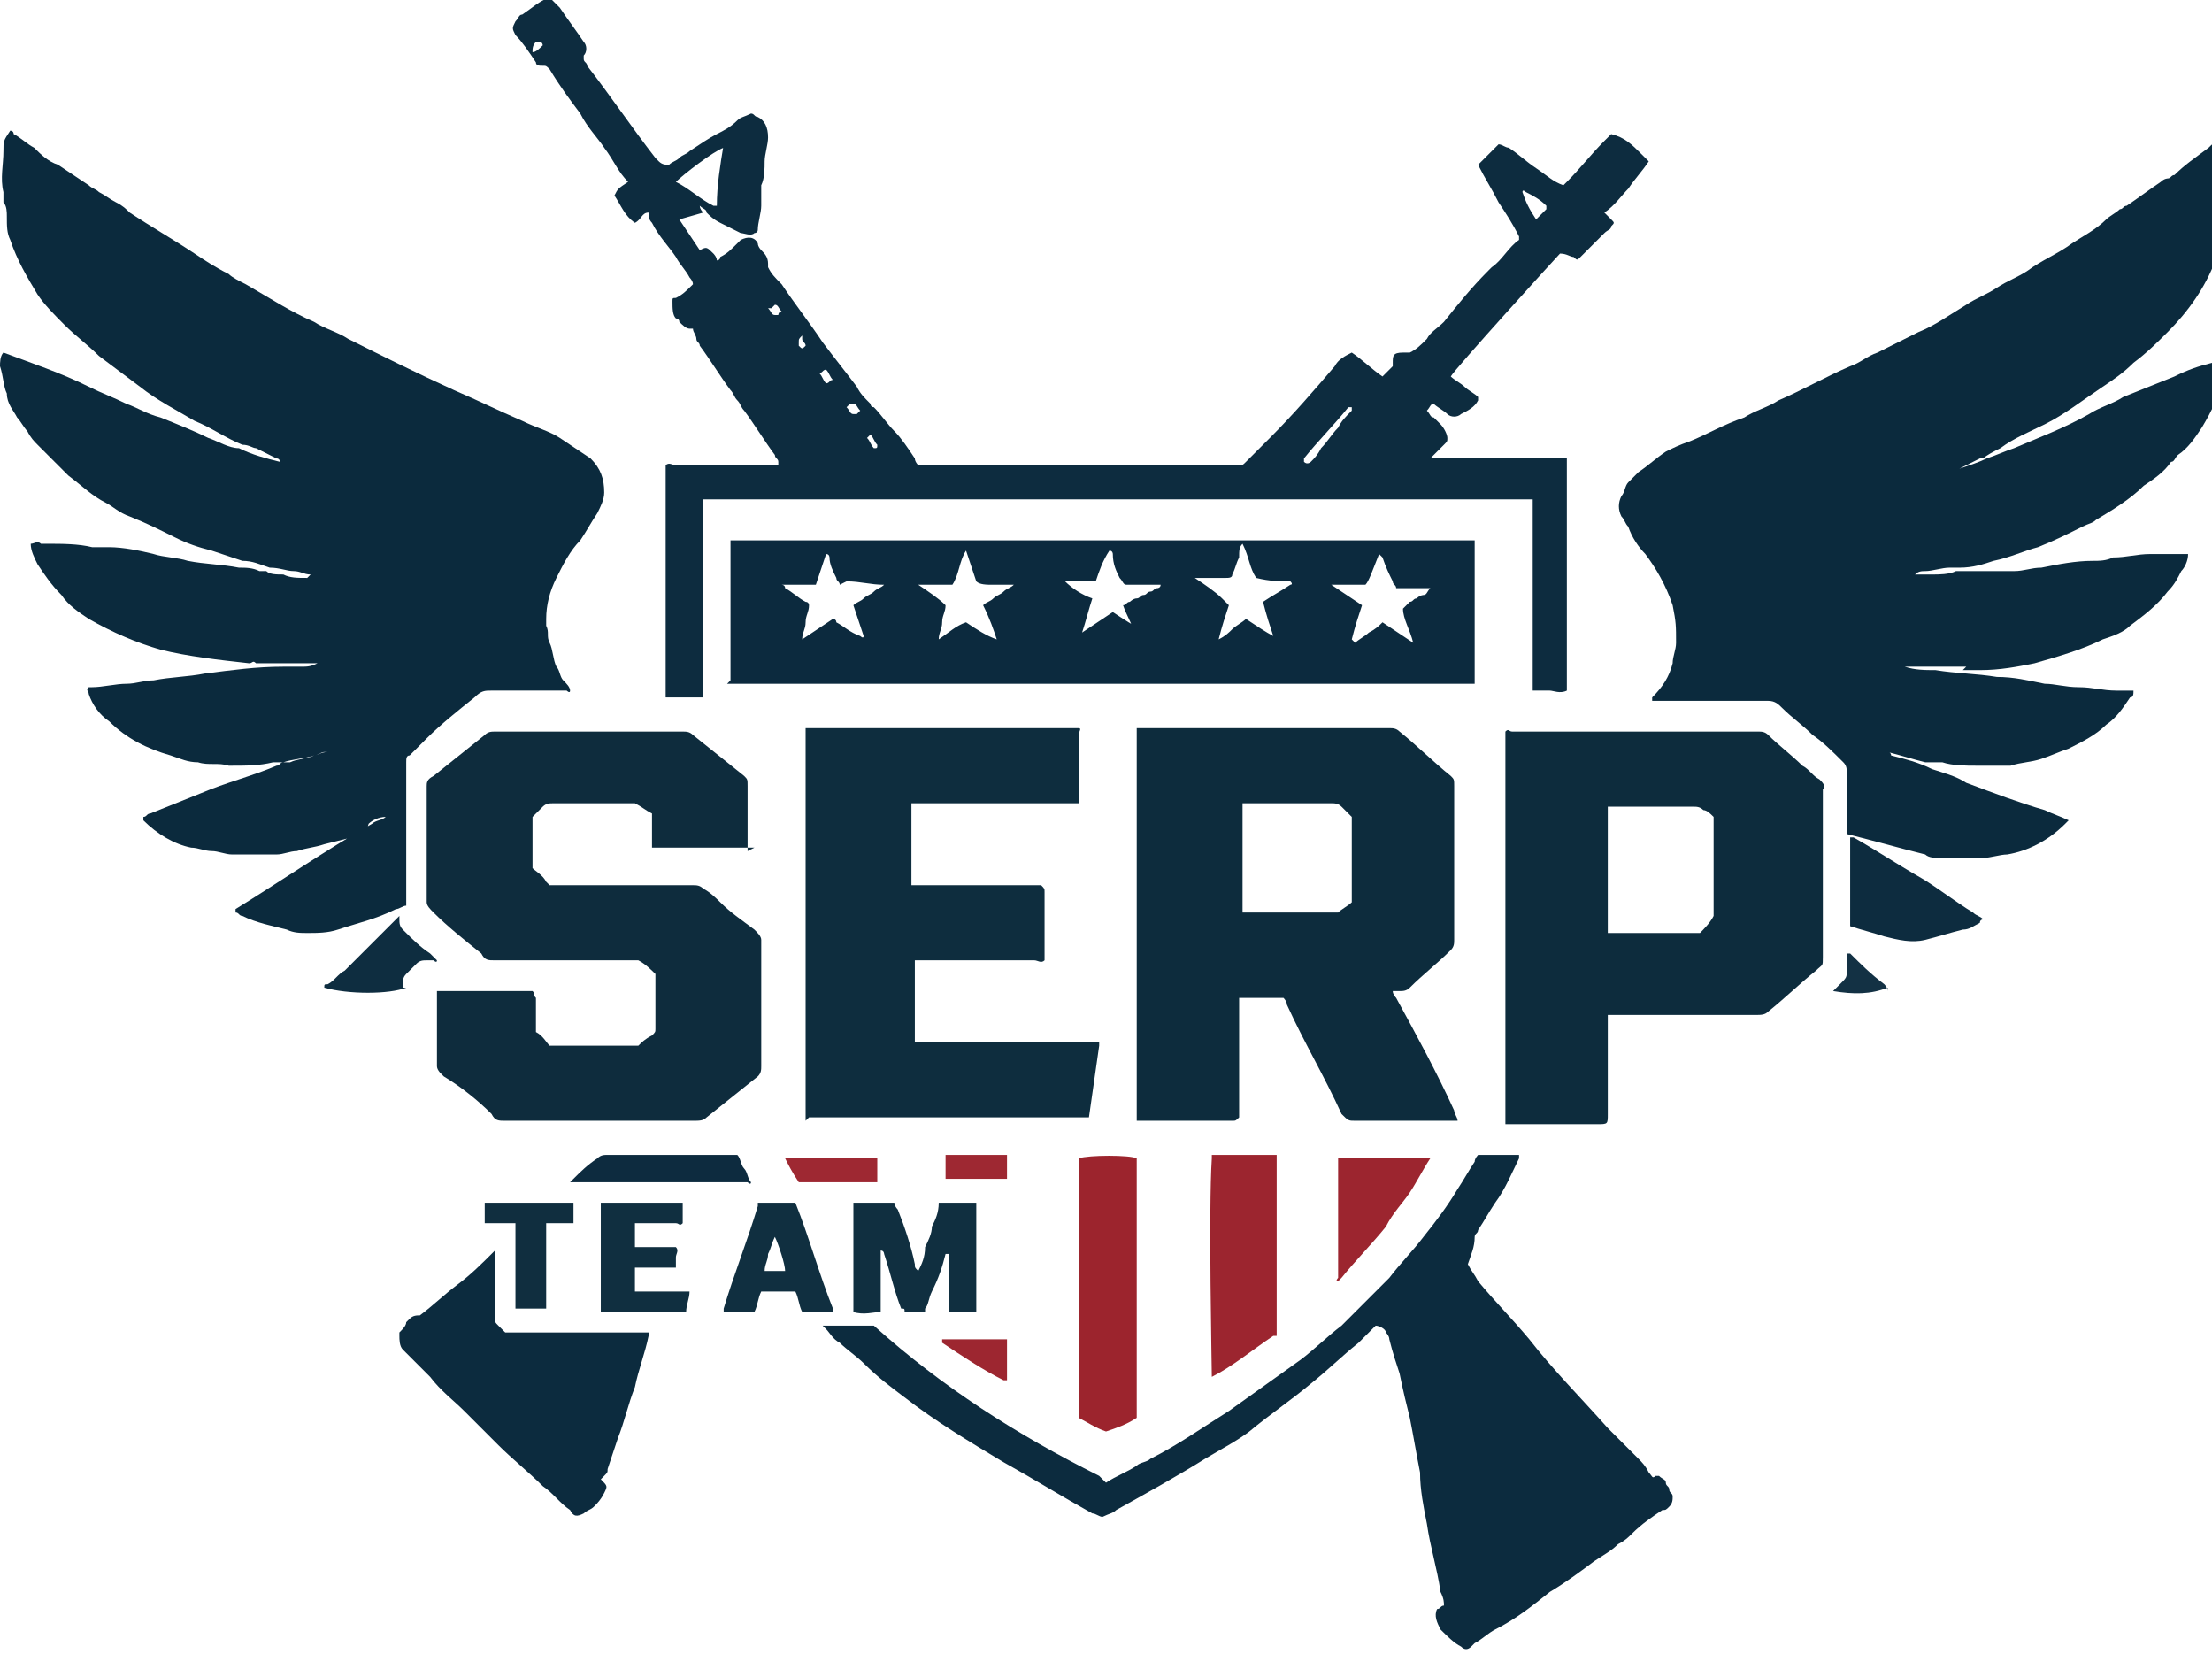 <?xml version="1.0" encoding="UTF-8"?>
<!DOCTYPE svg PUBLIC "-//W3C//DTD SVG 1.1//EN" "http://www.w3.org/Graphics/SVG/1.1/DTD/svg11.dtd">
<!-- Creator: CorelDRAW -->
<svg xmlns="http://www.w3.org/2000/svg" xml:space="preserve" width="0.333in" height="0.249in" version="1.1" style="shape-rendering:geometricPrecision; text-rendering:geometricPrecision; image-rendering:optimizeQuality; fill-rule:evenodd; clip-rule:evenodd"
viewBox="0 0 6.48 4.84"
 xmlns:xlink="http://www.w3.org/1999/xlink"
 xmlns:xodm="http://www.corel.com/coreldraw/odm/2003">
 <defs>
  <style type="text/css">
   <![CDATA[
    .fil0 {fill:#0B2A3D;fill-rule:nonzero}
    .fil4 {fill:#0C2A3E;fill-rule:nonzero}
    .fil5 {fill:#0C2B3E;fill-rule:nonzero}
    .fil11 {fill:#0D2B3F;fill-rule:nonzero}
    .fil2 {fill:#0D2C3D;fill-rule:nonzero}
    .fil1 {fill:#0D2C3F;fill-rule:nonzero}
    .fil3 {fill:#0E2C3D;fill-rule:nonzero}
    .fil6 {fill:#0E2D3E;fill-rule:nonzero}
    .fil12 {fill:#0E2D40;fill-rule:nonzero}
    .fil10 {fill:#102E3F;fill-rule:nonzero}
    .fil9 {fill:#102F40;fill-rule:nonzero}
    .fil15 {fill:#133144;fill-rule:nonzero}
    .fil7 {fill:#9C242D;fill-rule:nonzero}
    .fil8 {fill:#9C252F;fill-rule:nonzero}
    .fil14 {fill:#9D2630;fill-rule:nonzero}
    .fil13 {fill:#9E2832;fill-rule:nonzero}
    .fil17 {fill:#9FB8BE;fill-rule:nonzero}
    .fil16 {fill:#BAC5CA;fill-rule:nonzero}
   ]]>
  </style>
 </defs>
 <g id="Layer_x0020_1">
  <g id="_1834088613856">
   <path class="fil0" d="M1.07 2.44c-0.04,0.01 -0.08,0.02 -0.12,0.03 -0.03,0.01 -0.05,0.01 -0.08,0.02 -0.02,0 -0.04,0.01 -0.06,0.01 -0.01,0 -0.03,0 -0.05,0 -0.03,0 -0.05,0 -0.08,-0 -0.02,-0 -0.04,-0.01 -0.06,-0.01 -0.02,-0 -0.04,-0.01 -0.06,-0.01 -0.05,-0.01 -0.1,-0.04 -0.14,-0.08 -0,-0 -0,-0 -0,-0.01 0.01,-0 0.01,-0.01 0.02,-0.01 0.05,-0.02 0.1,-0.04 0.15,-0.06 0.07,-0.03 0.15,-0.05 0.22,-0.08 0.01,-0 0.01,-0.01 0.02,-0.01 0,-0 0.01,-0 0.01,-0 0,-0 0.01,-0 0.01,-0 0.02,-0.01 0.05,-0.01 0.07,-0.02 0.01,-0 0.02,-0.01 0.04,-0.01 0,-0 0.01,0 0.01,-0 -0,0 -0.01,0 -0.01,0 -0,0 -0,0 -0.01,0 -0.01,0 -0.02,0.01 -0.03,0.01 -0.03,0.01 -0.06,0.01 -0.09,0.02 -0,0 -0.01,0 -0.01,0 -0.01,-0 -0.01,-0 -0.02,0 -0.04,0.01 -0.08,0.01 -0.12,0.01 -0,0 -0.01,0 -0.01,-0 -0.03,-0.01 -0.06,-0 -0.09,-0.01 -0.03,-0 -0.05,-0.01 -0.08,-0.02 -0.07,-0.02 -0.13,-0.05 -0.18,-0.1 -0.03,-0.02 -0.05,-0.05 -0.06,-0.08 -0,-0.01 -0.01,-0.01 -0,-0.02 0,-0 0.01,-0 0.01,-0 0.03,-0 0.07,-0.01 0.1,-0.01 0.03,-0 0.05,-0.01 0.08,-0.01 0.05,-0.01 0.1,-0.01 0.15,-0.02 0.08,-0.01 0.15,-0.02 0.23,-0.02 0.02,-0 0.03,0 0.05,-0 0.02,-0 0.03,-0 0.05,-0.01 -0,-0 -0.01,-0 -0.01,-0 -0.05,0 -0.09,0 -0.14,0 -0,0 -0,0 -0.01,0 -0.01,0 -0.01,0 -0.02,0 -0.01,-0.01 -0.01,-0 -0.02,-0 -0.09,-0.01 -0.18,-0.02 -0.26,-0.04 -0.07,-0.02 -0.14,-0.05 -0.21,-0.09 -0.03,-0.02 -0.06,-0.04 -0.08,-0.07 -0.03,-0.03 -0.05,-0.06 -0.07,-0.09 -0.01,-0.02 -0.02,-0.04 -0.02,-0.06 0.01,-0 0.02,-0.01 0.03,-0 0.01,0 0.02,0 0.02,0 0.04,-0 0.09,0 0.13,0.01 0.02,0 0.03,0 0.05,0 0.04,0 0.09,0.01 0.13,0.02 0.03,0.01 0.07,0.01 0.1,0.02 0.05,0.01 0.1,0.01 0.15,0.02 0.02,0 0.04,0 0.06,0.01 0,0 0.01,0 0.01,0 0,0 0.01,0 0.01,0 0.01,0.01 0.03,0.01 0.05,0.01 0.02,0.01 0.04,0.01 0.07,0.01 0,-0 0,-0 0.01,-0.01 -0.02,-0 -0.03,-0.01 -0.05,-0.01 -0.02,-0 -0.04,-0.01 -0.07,-0.01 -0.03,-0.01 -0.05,-0.02 -0.08,-0.02 -0.03,-0.01 -0.06,-0.02 -0.09,-0.03 -0.04,-0.01 -0.07,-0.02 -0.11,-0.04 -0.04,-0.02 -0.08,-0.04 -0.13,-0.06 -0.03,-0.01 -0.05,-0.03 -0.07,-0.04 -0.04,-0.02 -0.07,-0.05 -0.11,-0.08 -0.02,-0.02 -0.04,-0.04 -0.06,-0.06 -0.01,-0.01 -0.02,-0.02 -0.03,-0.03 -0.01,-0.01 -0.02,-0.02 -0.03,-0.04 -0.01,-0.01 -0.02,-0.03 -0.03,-0.04 -0.01,-0.02 -0.03,-0.04 -0.03,-0.07 -0.01,-0.02 -0.01,-0.05 -0.02,-0.08 -0,-0.01 0,-0.03 0.01,-0.04 0.08,0.03 0.17,0.06 0.25,0.1 0.04,0.02 0.07,0.03 0.11,0.05 0.03,0.01 0.06,0.03 0.1,0.04 0.05,0.02 0.1,0.04 0.14,0.06 0.03,0.01 0.06,0.03 0.09,0.03 0.04,0.02 0.08,0.03 0.12,0.04 -0,-0 -0,-0.01 -0.01,-0.01 -0.02,-0.01 -0.04,-0.02 -0.06,-0.03 -0.01,-0 -0.02,-0.01 -0.04,-0.01 -0.05,-0.02 -0.09,-0.05 -0.14,-0.07 -0.05,-0.03 -0.11,-0.06 -0.16,-0.1 -0.04,-0.03 -0.08,-0.06 -0.12,-0.09 -0.03,-0.03 -0.07,-0.06 -0.1,-0.09 -0.03,-0.03 -0.06,-0.06 -0.08,-0.09 -0.03,-0.05 -0.06,-0.1 -0.08,-0.16 -0.01,-0.02 -0.01,-0.04 -0.01,-0.07 -0,-0.01 -0,-0.03 -0.01,-0.04 -0,-0.01 -0,-0.02 -0,-0.03 -0.01,-0.04 -0,-0.08 -0,-0.12 0,-0.03 0,-0.03 0.02,-0.06 0,0 0.01,0 0.01,0.01 0.02,0.01 0.04,0.03 0.06,0.04 0.02,0.02 0.04,0.04 0.07,0.05 0.03,0.02 0.06,0.04 0.09,0.06 0.01,0.01 0.02,0.01 0.03,0.02 0.02,0.01 0.03,0.02 0.05,0.03 0.02,0.01 0.03,0.02 0.04,0.03 0.06,0.04 0.13,0.08 0.19,0.12 0.03,0.02 0.06,0.04 0.1,0.06 0.01,0.01 0.03,0.02 0.05,0.03 0.07,0.04 0.13,0.08 0.2,0.11 0.03,0.02 0.07,0.03 0.1,0.05 0.1,0.05 0.2,0.1 0.31,0.15 0.07,0.03 0.13,0.06 0.2,0.09 0.04,0.02 0.08,0.03 0.11,0.05 0.03,0.02 0.06,0.04 0.09,0.06 0.03,0.03 0.04,0.06 0.04,0.1 0,0.02 -0.01,0.04 -0.02,0.06 -0.02,0.03 -0.03,0.05 -0.05,0.08 -0.03,0.03 -0.05,0.07 -0.07,0.11 -0.02,0.04 -0.03,0.08 -0.03,0.12 -0,0.01 -0,0.01 -0,0.02 0.01,0.02 0,0.03 0.01,0.05 0.01,0.02 0.01,0.05 0.02,0.07 0.01,0.01 0.01,0.03 0.02,0.04 0.01,0.01 0.02,0.02 0.02,0.03 -0,0.01 -0.01,0 -0.01,0 -0.07,0 -0.15,0 -0.22,-0 -0.02,-0 -0.03,0 -0.05,0.02 -0.05,0.04 -0.1,0.08 -0.14,0.12 -0.02,0.02 -0.03,0.03 -0.05,0.05 -0.01,0 -0.01,0.01 -0.01,0.02 0,0.01 0,0.01 0,0.02 0,0.12 0,0.25 0,0.37l0 0.03c-0.01,0 -0.02,0.01 -0.03,0.01 -0.06,0.03 -0.11,0.04 -0.17,0.06 -0.03,0.01 -0.06,0.01 -0.09,0.01 -0.02,-0 -0.04,-0 -0.06,-0.01 -0.04,-0.01 -0.09,-0.02 -0.13,-0.04 -0.01,-0 -0.01,-0.01 -0.02,-0.01 0,-0 0,-0.01 0,-0.01 0.13,-0.08 0.26,-0.17 0.4,-0.25 0.01,-0.01 0.03,-0.01 0.04,-0.02 -0.02,0 -0.04,0.01 -0.05,0.02z"/>
   <path class="fil0" d="M5.76 1.95c-0,0 -0.01,0 -0.01,0 -0,0 -0,0 -0.01,0 -0,0 -0.01,0 -0.01,0 -0,-0 -0.01,-0 -0.01,-0 -0.04,-0 -0.08,-0 -0.11,-0 -0.01,-0 -0.02,-0 -0.03,0 0.03,0.01 0.06,0.01 0.09,0.01 0.06,0.01 0.12,0.01 0.18,0.02 0.05,0 0.09,0.01 0.14,0.02 0.03,0 0.06,0.01 0.1,0.01 0.04,0 0.07,0.01 0.11,0.01 0.01,0 0.02,0 0.03,0 0.01,0 0.01,0 0.02,0 0,0.01 -0,0.02 -0.01,0.02 -0.02,0.03 -0.04,0.06 -0.07,0.08 -0.03,0.03 -0.07,0.05 -0.11,0.07 -0.03,0.01 -0.05,0.02 -0.08,0.03 -0.03,0.01 -0.06,0.01 -0.09,0.02 -0.01,0 -0.03,0 -0.04,0 -0.01,0 -0.02,0 -0.03,0 -0.01,0 -0.02,0 -0.03,0 -0.03,-0 -0.07,-0 -0.1,-0.01 -0.01,-0 -0.01,-0 -0.02,-0 -0,-0 -0.01,-0 -0.01,-0 -0,-0 -0.01,-0 -0.01,-0 -0,-0 -0,-0 -0,-0 -0,-0 -0.01,-0 -0.01,-0 -0.04,-0.01 -0.07,-0.02 -0.11,-0.03 0,0 0.01,0 0.01,0.01 0.04,0.01 0.08,0.02 0.12,0.04 0.03,0.01 0.07,0.02 0.1,0.04 0.08,0.03 0.16,0.06 0.23,0.08 0.02,0.01 0.05,0.02 0.07,0.03 -0,0 -0.01,0.01 -0.01,0.01 -0.05,0.05 -0.11,0.08 -0.17,0.09 -0.02,0 -0.05,0.01 -0.07,0.01 -0.01,0 -0.01,0 -0.02,0 -0.04,0 -0.07,0 -0.11,-0 -0.01,-0 -0.03,-0 -0.04,-0.01 -0.08,-0.02 -0.15,-0.04 -0.23,-0.06 -0,-0.01 -0,-0.01 -0,-0.02 -0,-0.05 -0,-0.11 0,-0.16 0,-0.01 -0,-0.02 -0.01,-0.03 -0.03,-0.03 -0.06,-0.06 -0.09,-0.08 -0.03,-0.03 -0.06,-0.05 -0.09,-0.08 -0.01,-0.01 -0.02,-0.02 -0.04,-0.02 -0.11,0 -0.22,0 -0.32,0 -0.01,0 -0.01,-0 -0.02,-0 -0,-0.01 0,-0.01 0,-0.01 0.03,-0.03 0.05,-0.06 0.06,-0.1 0,-0.02 0.01,-0.04 0.01,-0.06 0,-0.05 -0,-0.06 -0.01,-0.11 -0.02,-0.06 -0.05,-0.11 -0.08,-0.15 -0.02,-0.02 -0.04,-0.05 -0.05,-0.08 -0.01,-0.01 -0.01,-0.02 -0.02,-0.03 -0.01,-0.02 -0.01,-0.04 0,-0.06 0.01,-0.01 0.01,-0.03 0.02,-0.04 0.01,-0.01 0.02,-0.02 0.03,-0.03 0.03,-0.02 0.05,-0.04 0.08,-0.06 0.02,-0.01 0.04,-0.02 0.07,-0.03 0.05,-0.02 0.1,-0.05 0.16,-0.07 0.03,-0.02 0.07,-0.03 0.1,-0.05 0.07,-0.03 0.14,-0.07 0.21,-0.1 0.03,-0.01 0.05,-0.03 0.08,-0.04 0.04,-0.02 0.08,-0.04 0.12,-0.06 0.05,-0.02 0.09,-0.05 0.14,-0.08 0.03,-0.02 0.06,-0.03 0.09,-0.05 0.03,-0.02 0.06,-0.03 0.09,-0.05 0.04,-0.03 0.09,-0.05 0.13,-0.08 0.03,-0.02 0.07,-0.04 0.1,-0.07 0.01,-0.01 0.03,-0.02 0.04,-0.03 0.01,-0 0.01,-0.01 0.02,-0.01 0.03,-0.02 0.07,-0.05 0.1,-0.07 0.01,-0.01 0.02,-0.01 0.02,-0.01 0.01,-0 0.01,-0.01 0.02,-0.01 0.03,-0.03 0.06,-0.05 0.1,-0.08 0.01,-0.01 0.02,-0.02 0.03,-0.02 0.01,0.01 0.01,0.03 0.02,0.04 0,0 0,0.01 0,0.01 0,0.04 0,0.07 0,0.11 -0,0.01 -0,0.03 -0,0.04 -0,0.02 -0.01,0.05 -0.01,0.07 -0,0.03 -0.01,0.06 -0.02,0.08 -0.03,0.08 -0.08,0.15 -0.14,0.21 -0.03,0.03 -0.06,0.06 -0.1,0.09 -0.03,0.03 -0.06,0.05 -0.09,0.07 -0.06,0.04 -0.11,0.08 -0.17,0.11 -0.04,0.02 -0.09,0.04 -0.13,0.07 -0.02,0.01 -0.04,0.02 -0.05,0.03 -0,0 -0.01,0 -0.01,0 -0.02,0.01 -0.04,0.02 -0.06,0.03 -0.01,0 -0.02,0.01 -0.03,0.01 0,0 0,0 0,0 0.01,-0 0.02,-0.01 0.03,-0.01 0.03,-0.01 0.06,-0.02 0.08,-0.03 0.03,-0.01 0.05,-0.02 0.08,-0.03 0.07,-0.03 0.15,-0.06 0.22,-0.1 0.03,-0.02 0.07,-0.03 0.1,-0.05 0.05,-0.02 0.1,-0.04 0.15,-0.06 0.04,-0.02 0.07,-0.03 0.11,-0.04 0.01,-0 0.01,-0.01 0.02,-0.01 0.01,0.02 0.01,0.03 0.01,0.05 -0.01,0.06 -0.03,0.1 -0.06,0.15 -0.02,0.03 -0.04,0.06 -0.07,0.08 -0.01,0.01 -0.01,0.02 -0.02,0.02 -0.02,0.03 -0.05,0.05 -0.08,0.07 -0.04,0.04 -0.09,0.07 -0.14,0.1 -0.01,0.01 -0.02,0.01 -0.04,0.02 -0.04,0.02 -0.08,0.04 -0.13,0.06 -0.04,0.01 -0.08,0.03 -0.13,0.04 -0.03,0.01 -0.06,0.02 -0.1,0.02 -0,0 -0.01,0 -0.01,0 -0.01,0 -0.01,-0 -0.02,0 -0.02,0 -0.05,0.01 -0.07,0.01 -0.01,0 -0.02,0 -0.03,0.01 0,0 0.01,0 0.01,0 0.01,0 0.03,0 0.04,-0 0.02,-0 0.05,-0 0.07,-0.01 0,-0 0.01,-0 0.01,-0 0.01,-0 0.01,-0 0.02,-0 0,0 0,0 0,0 0,-0 0,-0 0,-0 0,-0 0.01,-0 0.01,-0 0.01,0 0.02,-0 0.02,-0 0,0 0,-0 0,-0 0,-0 0,-0 0,-0 0,-0 0.01,-0 0.01,-0 0,-0 0.01,-0 0.01,-0 0,0 0,0 0,0 0,-0 0,-0 0,-0 0,-0 0.01,-0 0.01,-0 0.01,0 0.01,-0 0.02,-0 0,0 0,0 0,-0 0.01,0 0.02,0 0.03,-0 0,-0 0.01,-0 0.01,-0 0.01,-0 0.01,-0 0.02,-0 0.03,-0 0.05,-0.01 0.08,-0.01 0.05,-0.01 0.1,-0.02 0.15,-0.02 0.02,-0 0.04,-0 0.06,-0.01 0.04,-0 0.07,-0.01 0.11,-0.01 0.01,-0 0.02,0 0.03,0 0.02,-0 0.04,-0 0.07,-0 0,0 0.01,0 0.01,0 -0,0.02 -0.01,0.04 -0.02,0.05 -0.01,0.02 -0.02,0.04 -0.04,0.06 -0.03,0.04 -0.07,0.07 -0.11,0.1 -0.02,0.02 -0.05,0.03 -0.08,0.04 -0.06,0.03 -0.13,0.05 -0.2,0.07 -0.05,0.01 -0.1,0.02 -0.16,0.02 -0.01,0 -0.03,0 -0.04,0 -0,0 -0,0 -0.01,0z"/>
   <path class="fil1" d="M2.16 0.83c0.01,-0.01 0.01,-0.01 0.02,-0.01 -0.01,0 -0.01,0 -0.01,0.01 -0,0 -0,0 -0.01,0.01zm0.19 0.15c-0.01,0.01 -0.01,0.01 -0.01,0.02 0,0 0,0 0,0.01 0.01,0.01 0.01,0.01 0.02,-0 -0,-0.01 -0.01,-0.01 -0.01,-0.02zm-0.79 -0.83c0.01,-0 0.02,-0.01 0.03,-0.02 0,-0 -0,-0.01 -0.01,-0.01 -0,0 -0.01,0 -0.01,0 -0.01,0.01 -0.01,0.02 -0.01,0.03zm0.69 0.75c0.01,0.01 0.01,0.02 0.02,0.02 0,0 0,0 0.01,0 0,-0 0,-0.01 0.01,-0.01 -0.01,-0.01 -0.01,-0.02 -0.02,-0.02 -0,0 -0.01,0.01 -0.01,0.01zm0.23 0.29c0.01,0.01 0.01,0.02 0.02,0.02 0,0 0.01,0 0.01,-0 0,-0 0,-0 0.01,-0.01 -0.01,-0.01 -0.01,-0.02 -0.02,-0.02 -0,-0 -0,-0 -0.01,-0 -0,0 -0.01,0.01 -0.01,0.01zm-0.06 -0.11c-0.01,0 -0.01,0.01 -0.02,0.01 0.01,0.01 0.01,0.02 0.02,0.03 0.01,-0 0.01,-0.01 0.02,-0.01 -0.01,-0.01 -0.01,-0.02 -0.02,-0.03zm0.14 0.19c-0,0 -0.01,0 -0.01,0 -0,0 -0,0 -0.01,0.01 0.01,0.01 0.01,0.02 0.02,0.03 0,0 0,0 0,0 0.01,-0 0.01,-0 0.01,-0.01 -0.01,-0.01 -0.01,-0.02 -0.02,-0.03zm1.97 -0.67c-0.02,-0.02 -0.04,-0.03 -0.06,-0.04 -0,-0 -0.01,-0.01 -0.01,-0 0.01,0.03 0.02,0.05 0.04,0.08 0.01,-0.01 0.02,-0.02 0.03,-0.03zm-0.71 0.75c0.01,0.01 0.02,0 0.02,-0 0.01,-0.01 0.02,-0.02 0.03,-0.04 0.02,-0.02 0.03,-0.04 0.05,-0.06 0.01,-0.02 0.02,-0.03 0.04,-0.05 0,-0 0,-0.01 -0,-0.01 -0,0 -0.01,0 -0.01,0 -0.04,0.05 -0.09,0.1 -0.13,0.15zm-1.7 -0.92c-0.03,0.01 -0.12,0.08 -0.14,0.1 0,0 0,0 0,0 0.04,0.02 0.07,0.05 0.11,0.07 0,0 0.01,0 0.01,0 0,-0.06 0.01,-0.12 0.02,-0.18zm-0.13 0.21c0.02,0.03 0.04,0.06 0.06,0.09 0,0 0,0 0,0 0.02,-0.01 0.02,-0.01 0.04,0.01 0,0 0.01,0.01 0.01,0.02 0,-0 0.01,-0 0.01,-0.01 0.02,-0.01 0.03,-0.02 0.05,-0.04 0,-0 0.01,-0.01 0.01,-0.01 0.02,-0.01 0.04,-0.01 0.05,0.01 0,0.01 0.01,0.02 0.01,0.02 0.01,0.01 0.02,0.02 0.02,0.04 0,0 0,0.01 0,0.01 0.01,0.02 0.02,0.03 0.04,0.05 0.04,0.06 0.08,0.11 0.12,0.17 0.03,0.04 0.07,0.09 0.1,0.13 0.01,0.02 0.02,0.03 0.04,0.05 0,0 0,0.01 0.01,0.01 0.02,0.02 0.04,0.05 0.06,0.07 0.02,0.02 0.04,0.05 0.06,0.08 0,0.01 0.01,0.02 0.01,0.02 0.01,0 0.02,0 0.03,0 0.29,0 0.59,0 0.88,0 0.01,0 0.02,-0 0.03,0 0.01,0 0.01,-0 0.02,-0.01 0.02,-0.02 0.05,-0.05 0.07,-0.07 0.07,-0.07 0.13,-0.14 0.19,-0.21 0.01,-0.02 0.03,-0.03 0.05,-0.04 0.03,0.02 0.06,0.05 0.09,0.07 0.01,-0.01 0.02,-0.02 0.03,-0.03 0,-0 0,-0 0,-0.01 -0,-0.02 0,-0.03 0.03,-0.03 0.01,-0 0.02,0 0.02,0 0.02,-0.01 0.03,-0.02 0.05,-0.04 0.01,-0.02 0.03,-0.03 0.05,-0.05 0.04,-0.05 0.08,-0.1 0.13,-0.15 0,-0 0.01,-0.01 0.01,-0.01 0.03,-0.02 0.05,-0.06 0.08,-0.08 0,-0 0,-0 0,-0.01 -0.02,-0.04 -0.04,-0.07 -0.06,-0.1 -0.02,-0.04 -0.04,-0.07 -0.06,-0.11 0.01,-0.01 0.02,-0.02 0.03,-0.03 0.01,-0.01 0.02,-0.02 0.03,-0.03 0.01,0 0.02,0.01 0.03,0.01 0.03,0.02 0.05,0.04 0.08,0.06 0.03,0.02 0.05,0.04 0.08,0.05 0,-0 0.01,-0.01 0.01,-0.01 0.04,-0.04 0.07,-0.08 0.11,-0.12 0.01,-0.01 0.01,-0.01 0.02,-0.02 0.04,0.01 0.06,0.03 0.09,0.06 0.01,0.01 0.01,0.01 0.02,0.02 -0.02,0.03 -0.04,0.05 -0.06,0.08 -0.02,0.02 -0.04,0.05 -0.07,0.07 0,0 0.01,0.01 0.01,0.01 0,0 0.01,0.01 0.01,0.01 0.01,0.01 0.01,0.01 0,0.02 -0,0.01 -0.01,0.01 -0.02,0.02 -0.02,0.02 -0.04,0.04 -0.06,0.06 -0,0 -0,0 -0.01,0.01 -0.01,0.01 -0.01,0.01 -0.02,0 -0.01,-0 -0.02,-0.01 -0.04,-0.01 -0.01,0.01 -0.31,0.34 -0.32,0.36 0.01,0.01 0.03,0.02 0.04,0.03 0.01,0.01 0.03,0.02 0.04,0.03 -0,0 -0,0 -0,0.01 -0.01,0.02 -0.03,0.03 -0.05,0.04 -0.01,0.01 -0.03,0.01 -0.04,-0 -0.01,-0.01 -0.03,-0.02 -0.04,-0.03 -0.01,0 -0.01,0.01 -0.02,0.02 0.01,0.01 0.01,0.02 0.02,0.02 0.01,0.01 0.01,0.01 0.02,0.02 0.01,0.01 0.02,0.03 0.02,0.04 -0,0.01 -0,0.01 -0.01,0.02 -0.01,0.01 -0.02,0.02 -0.03,0.03 -0,0 -0.01,0.01 -0.01,0.01 0.01,0 0.02,0 0.04,0 0.01,0 0.03,0 0.04,0 0.01,0 0.02,0 0.04,0 0.01,0 0.02,0 0.04,0 0.01,0 0.03,0 0.04,0 0.01,0 0.02,0 0.04,0 0.01,0 0.02,0 0.04,0 0.01,0 0.02,0 0.04,0 0.01,0 0.03,-0 0.04,0 0.01,0 0.02,-0 0.04,0 0,0 0,0 0,0.01 0,0.22 0,0.45 0,0.67 -0.02,0.01 -0.04,0 -0.05,0 -0.02,0 -0.03,0 -0.05,-0 -0,-0.02 -0,-0.05 -0,-0.07 -0,-0.02 0,-0.05 0,-0.07 0,-0.02 -0,-0.05 -0,-0.07 0,-0.02 0,-0.05 0,-0.07 0,-0.02 0,-0.05 0,-0.07 0,-0.02 0,-0.05 0,-0.07 0,-0.02 0,-0.05 0,-0.07 -0,-0.02 0,-0.05 0,-0.07 -0.01,-0 -0.01,-0 -0.01,-0 -0.01,-0 -0.01,-0 -0.02,-0 -0.79,0 -1.58,0 -2.37,0 -0.01,0 -0.02,0 -0.03,0 -0,0.01 -0,0.02 -0,0.03 -0,0.13 -0,0.26 -0,0.38 0,0.02 -0,0.04 0,0.06 0,0.03 0,0.06 0,0.09 0,0.01 -0,0.01 -0,0.02 -0.02,0 -0.09,0 -0.11,0 -0,-0 -0,-0 -0,-0.01 -0,-0.22 -0,-0.45 -0,-0.67 0.01,-0.01 0.02,-0 0.03,-0 0.09,-0 0.18,-0 0.28,-0 0.01,0 0.02,0 0.02,-0 -0,-0 -0,-0 -0,-0.01 -0,-0.01 -0.01,-0.01 -0.01,-0.02 -0.03,-0.04 -0.06,-0.09 -0.09,-0.13 -0.01,-0.01 -0.01,-0.02 -0.02,-0.03 -0.01,-0.01 -0.01,-0.02 -0.02,-0.03 -0.03,-0.04 -0.06,-0.09 -0.09,-0.13 -0,-0.01 -0.01,-0.01 -0.01,-0.02 -0,-0.01 -0.01,-0.02 -0.01,-0.03 -0,-0 -0.01,-0 -0.01,-0 -0.01,-0 -0.02,-0.01 -0.03,-0.02 -0,-0.01 -0.01,-0.01 -0.01,-0.01 -0.01,-0.01 -0.01,-0.03 -0.01,-0.05 0,-0.01 0,-0.01 0.01,-0.01 0.02,-0.01 0.03,-0.02 0.05,-0.04 0,-0 0,-0 0,-0 -0,-0.01 -0.01,-0.02 -0.01,-0.02 -0.01,-0.02 -0.03,-0.04 -0.04,-0.06 -0.02,-0.03 -0.05,-0.06 -0.07,-0.1 -0.01,-0.01 -0.01,-0.02 -0.01,-0.03 -0.02,0 -0.02,0.02 -0.04,0.03 -0.03,-0.02 -0.04,-0.05 -0.06,-0.08 0.01,-0.02 0.01,-0.02 0.04,-0.04 -0.03,-0.03 -0.04,-0.06 -0.07,-0.1 -0.02,-0.03 -0.05,-0.06 -0.07,-0.1 -0.03,-0.04 -0.06,-0.08 -0.09,-0.13 -0.01,-0.01 -0.01,-0.01 -0.02,-0.01 -0.01,0 -0.02,-0 -0.02,-0.01 -0.02,-0.03 -0.04,-0.06 -0.06,-0.08 -0.01,-0.02 -0.01,-0.02 0,-0.04 0.01,-0.01 0.01,-0.02 0.02,-0.02 0.03,-0.02 0.05,-0.04 0.08,-0.05 0.01,0.01 0.02,0.02 0.03,0.03 0.02,0.03 0.05,0.07 0.07,0.1 0.01,0.01 0.01,0.03 0,0.04 -0,0 -0,0 -0,0.01 0,0.01 0.01,0.01 0.01,0.02 0.07,0.09 0.13,0.18 0.2,0.27 0,0 0.01,0.01 0.01,0.01 0.01,0.01 0.02,0.01 0.03,0.01 0.01,-0.01 0.02,-0.01 0.03,-0.02 0.01,-0.01 0.02,-0.01 0.03,-0.02 0.03,-0.02 0.06,-0.04 0.08,-0.05 0.02,-0.01 0.04,-0.02 0.06,-0.04 0.01,-0.01 0.02,-0.01 0.04,-0.02 0.01,0 0.01,0.01 0.02,0.01 0.02,0.01 0.03,0.03 0.03,0.06 -0,0.02 -0.01,0.05 -0.01,0.07 -0,0.02 -0,0.05 -0.01,0.07 -0,0.01 -0,0.02 -0,0.03 -0,0.01 -0,0.02 -0,0.03 -0,0.02 -0.01,0.05 -0.01,0.07 -0,0.01 -0.01,0.01 -0.01,0.01 -0.01,0.01 -0.03,0 -0.04,-0 -0.02,-0.01 -0.04,-0.02 -0.06,-0.03 -0.02,-0.01 -0.03,-0.02 -0.04,-0.03 -0,-0.01 -0.01,-0.01 -0.02,-0.02 0,0.01 0.01,0.02 0.01,0.02z"/>
   <path class="fil2" d="M3.96 2.39c-0.01,-0.01 -0.02,-0.02 -0.03,-0.03 -0.01,-0.01 -0.02,-0.01 -0.03,-0.01 -0.08,0 -0.16,0 -0.24,0 -0.01,0 -0.01,0 -0.02,0 -0,0.03 -0,0.06 -0,0.08 -0,0.03 -0,0.06 -0,0.08 0,0.03 -0,0.05 0,0.08 0,0.03 -0,0.06 0,0.08l0.02 0c0.08,0 0.16,0 0.24,0 0,0 0.01,0 0.01,-0 0,-0 0.01,-0 0.01,-0 0.01,-0.01 0.03,-0.02 0.04,-0.03l0 -0.26zm-0.63 -0.26c0.01,-0 0.01,-0 0.01,-0 0,-0 0.01,-0 0.01,-0 0.24,0 0.48,0 0.72,-0 0.01,0 0.02,0 0.03,0.01 0.05,0.04 0.1,0.09 0.15,0.13 0.01,0.01 0.01,0.01 0.01,0.03 -0,0 -0,0.01 -0,0.01 0,0.14 0,0.29 0,0.43 0,0 -0,0.01 0,0.01 0,0.01 -0,0.02 -0.01,0.03 -0.04,0.04 -0.08,0.07 -0.12,0.11 -0.01,0.01 -0.02,0.01 -0.03,0.01 -0.01,-0 -0.01,0 -0.02,0 0,0.01 0.01,0.02 0.01,0.02 0.06,0.11 0.12,0.22 0.17,0.33 0,0.01 0.01,0.02 0.01,0.03 -0,0 -0.01,0 -0.01,0 -0.01,0 -0.02,0 -0.04,0 -0.08,0 -0.17,0 -0.25,0 -0.02,0 -0.02,0 -0.04,-0.02 -0.05,-0.11 -0.11,-0.21 -0.16,-0.32 -0,-0.01 -0.01,-0.02 -0.01,-0.02 -0.02,-0 -0.11,-0 -0.13,0 -0,0.01 -0,0.02 -0,0.02 -0,0.1 -0,0.21 -0,0.31 0,0.01 -0,0.02 -0,0.02 -0.01,0.01 -0.01,0.01 -0.02,0.01 -0.03,0 -0.07,0 -0.1,0 -0.05,0 -0.11,0 -0.16,-0 -0.01,0 -0.02,0 -0.02,-0 -0,-0 -0,-0.01 -0,-0.01 -0,-0 -0,-0.01 -0,-0.01 0,-0.36 0,-0.73 0,-1.09l0 -0.03z"/>
   <path class="fil3" d="M2.21 2.48c-0.02,0 -0.16,0 -0.28,0 -0.01,-0 -0.01,-0 -0.02,-0 -0,-0.02 -0,-0.03 -0,-0.05 -0,-0.02 -0,-0.03 -0,-0.05 -0.02,-0.01 -0.03,-0.02 -0.05,-0.03 -0,-0 -0.01,-0 -0.02,-0 -0.01,-0 -0.02,-0 -0.03,-0 -0.06,0 -0.13,0 -0.19,-0 -0.01,-0 -0.02,0 -0.03,0.01 -0.01,0.01 -0.02,0.02 -0.03,0.03l0 0.15c0.01,0.01 0.03,0.02 0.04,0.04 0,0 0.01,0.01 0.01,0.01 0.01,-0 0.01,-0 0.02,-0 0.13,0 0.25,0 0.38,0 0.01,0 0.01,0 0.02,-0 0.01,-0 0.02,0 0.03,0.01 0.02,0.01 0.04,0.03 0.05,0.04 0.03,0.03 0.06,0.05 0.1,0.08 0.01,0.01 0.02,0.02 0.02,0.03 -0,0.12 -0,0.25 -0,0.37 0,0.01 -0,0.02 -0.01,0.03 -0.05,0.04 -0.1,0.08 -0.15,0.12 -0.01,0.01 -0.02,0.01 -0.04,0.01 -0.08,-0 -0.15,-0 -0.23,-0 -0.11,0 -0.21,-0 -0.32,0 -0.02,0 -0.03,-0 -0.04,-0.02 -0.04,-0.04 -0.09,-0.08 -0.14,-0.11 -0,-0 -0.01,-0.01 -0.01,-0.01 -0,-0 -0.01,-0.01 -0.01,-0.02 0,-0 -0,-0.01 -0,-0.01 0,-0.06 0,-0.13 0,-0.19 0,-0.01 0,-0.01 0,-0.02 0.01,-0 0.01,-0 0.01,-0 0.09,-0 0.17,-0 0.26,0 0,0 0.01,0 0.01,0 0.01,0.01 0,0.01 0.01,0.02 0,0.03 0,0.05 0,0.08 0,0.01 0,0.02 0,0.02 0.02,0.01 0.03,0.03 0.04,0.04l0.26 0c0.01,-0.01 0.02,-0.02 0.04,-0.03 0.01,-0.01 0.01,-0.01 0.01,-0.02 -0,-0.03 -0,-0.07 -0,-0.1 0,-0.02 0,-0.04 0,-0.06 -0.01,-0.01 -0.03,-0.03 -0.05,-0.04 -0.01,0 -0.02,0 -0.03,0 -0.13,0 -0.26,-0 -0.39,0 -0.02,0 -0.03,-0 -0.04,-0.02 -0.05,-0.04 -0.1,-0.08 -0.14,-0.12 -0.01,-0.01 -0.02,-0.02 -0.02,-0.03 0,-0.11 0,-0.23 -0,-0.34 -0,-0.01 0,-0.02 0.02,-0.03 0.05,-0.04 0.1,-0.08 0.15,-0.12 0.01,-0.01 0.02,-0.01 0.03,-0.01 0.18,0 0.37,0 0.55,0 0.01,-0 0.02,0 0.03,0.01 0.05,0.04 0.1,0.08 0.15,0.12 0.01,0.01 0.01,0.01 0.01,0.03 -0,0.06 -0,0.12 -0,0.18 0,0 -0,0.01 -0,0.01z"/>
   <path class="fil4" d="M3.6 1.77c-0.01,0.03 -0.02,0.06 -0.03,0.1 0.02,-0.01 0.03,-0.02 0.04,-0.03 0.01,-0.01 0.03,-0.02 0.04,-0.03 0.03,0.02 0.06,0.04 0.08,0.05 0,0 0,0 0,-0 0,-0 0,-0 0,-0 -0.01,-0.03 -0.02,-0.06 -0.03,-0.1 0.03,-0.02 0.05,-0.03 0.08,-0.05 0,-0 0.01,-0 0,-0.01 -0.03,-0 -0.06,-0 -0.1,-0.01 -0.02,-0.03 -0.02,-0.06 -0.04,-0.1 -0.01,0.01 -0.01,0.02 -0.01,0.04 -0.01,0.02 -0.01,0.03 -0.02,0.05 -0,0.01 -0.01,0.01 -0.02,0.01 -0.02,0 -0.05,0 -0.07,0 -0.01,0 -0.01,0 -0.02,0 -0,0 -0,0 -0,0 0.03,0.02 0.06,0.04 0.08,0.06zm-1.14 -0.06c-0,-0.01 -0.01,-0.01 -0.01,-0.02 -0.01,-0.02 -0.02,-0.04 -0.02,-0.06 -0,-0 -0,-0.01 -0.01,-0.01 -0.01,0.03 -0.02,0.06 -0.03,0.09 -0.01,0 -0.01,0 -0.02,0 -0,0 -0.01,0 -0.01,0 -0.01,0 -0.01,0 -0.02,0 -0,0 -0.01,-0 -0.01,0 -0.01,0 -0.01,0 -0.02,0 -0,0 -0.01,0 -0.01,0 -0,0 -0.01,-0 -0.01,0 0,0 0.01,0 0.01,0.01 0.02,0.01 0.04,0.03 0.06,0.04 0.01,0 0.01,0.01 0.01,0.01 -0,0.02 -0.01,0.03 -0.01,0.05 -0,0.02 -0.01,0.03 -0.01,0.05 0.03,-0.02 0.06,-0.04 0.09,-0.06 0,0 0.01,0 0.01,0.01 0.02,0.01 0.04,0.03 0.07,0.04 0,0 0.01,0.01 0.01,-0 -0.01,-0.03 -0.02,-0.06 -0.03,-0.09 0.01,-0.01 0.02,-0.01 0.03,-0.02 0.01,-0.01 0.02,-0.01 0.03,-0.02 0.01,-0.01 0.02,-0.01 0.03,-0.02 -0.04,-0 -0.07,-0.01 -0.11,-0.01zm0.87 0.16c-0.01,-0.04 -0.03,-0.07 -0.04,-0.1 0.01,-0 0.01,-0.01 0.02,-0.01 0,-0 0.01,-0.01 0.02,-0.01 0.01,-0 0.01,-0.01 0.02,-0.01 0.01,-0 0.01,-0.01 0.02,-0.01 0.01,-0 0.01,-0.01 0.02,-0.01 0,-0 0.01,-0 0.01,-0.01 -0.02,-0 -0.03,0 -0.05,-0 -0.02,-0 -0.03,-0 -0.05,-0 -0.01,-0 -0.01,-0.01 -0.02,-0.02 -0.01,-0.02 -0.02,-0.04 -0.02,-0.07 -0,-0 -0,-0.01 -0.01,-0.01 -0.02,0.03 -0.03,0.06 -0.04,0.09 -0.03,0 -0.06,0 -0.09,0 -0,0 -0,0 -0,0 -0,0 -0,0 -0,0 0.02,0.02 0.05,0.04 0.08,0.05 -0.01,0.03 -0.02,0.07 -0.03,0.1 0.03,-0.02 0.06,-0.04 0.09,-0.06 0.03,0.02 0.06,0.04 0.1,0.06zm-0.5 -0.26c-0.02,0.03 -0.02,0.07 -0.04,0.1 -0.03,0 -0.07,0 -0.1,0 -0,0 -0,0 -0,0 0.03,0.02 0.06,0.04 0.08,0.06 -0,0.02 -0.01,0.03 -0.01,0.05 -0,0.02 -0.01,0.03 -0.01,0.05 0.03,-0.02 0.05,-0.04 0.08,-0.05 0,0 0,0 0,0 0.03,0.02 0.06,0.04 0.09,0.05 0,0 0,0 0,0 0,-0 0,-0 0,-0 -0.01,-0.03 -0.02,-0.06 -0.04,-0.1 0.01,-0.01 0.02,-0.01 0.03,-0.02 0.01,-0.01 0.02,-0.01 0.03,-0.02 0.01,-0.01 0.02,-0.01 0.03,-0.02 -0.02,-0 -0.04,0 -0.06,-0 -0.02,-0 -0.04,0 -0.05,-0.01 -0.01,-0.03 -0.02,-0.06 -0.03,-0.09zm1.14 0.27c0.01,-0.01 0.03,-0.02 0.04,-0.03 0.02,-0.01 0.03,-0.02 0.04,-0.03 0.03,0.02 0.06,0.04 0.09,0.06 -0.01,-0.04 -0.03,-0.07 -0.03,-0.1 0.01,-0.01 0.01,-0.01 0.02,-0.02 0.01,-0 0.01,-0.01 0.02,-0.01 0.01,-0.01 0.02,-0.01 0.02,-0.01 0.01,-0 0.01,-0.01 0.02,-0.02 -0.02,-0 -0.04,-0 -0.05,-0 -0.02,-0 -0.04,-0 -0.05,-0 -0,-0.01 -0.01,-0.01 -0.01,-0.02 -0.01,-0.02 -0.02,-0.04 -0.03,-0.07 -0,-0 -0,-0 -0.01,-0.01 -0.02,0.05 -0.03,0.08 -0.04,0.09 -0.01,0 -0.01,-0 -0.02,0 -0.01,0 -0.01,0 -0.02,0 -0.01,0 -0.01,0 -0.02,0 -0.01,0 -0.01,0 -0.02,0 -0.01,0 -0.01,-0 -0.02,0 0.03,0.02 0.06,0.04 0.09,0.06 -0.01,0.03 -0.02,0.06 -0.03,0.1zm-1.83 0.11c-0,-0.01 -0,-0.02 -0,-0.03 0,-0.12 0,-0.24 0,-0.36 0,-0.01 0,-0.02 0,-0.02 0,-0 0,-0 0,-0 0,-0 0,-0 0,-0 0.72,-0 1.45,-0 2.17,-0 0,0 0.01,0 0.01,0 0,0 0,0.01 0,0.01 0,0.13 0,0.26 0,0.39 0,0.01 -0,0.01 -0,0.02 -0.48,0 -0.97,-0 -1.45,-0 -0.25,0 -0.49,-0 -0.74,-0z"/>
   <path class="fil5" d="M3.24 4.34c0.03,-0.02 0.06,-0.03 0.09,-0.05 0.01,-0.01 0.03,-0.01 0.04,-0.02 0.08,-0.04 0.15,-0.09 0.23,-0.14 0.07,-0.05 0.14,-0.1 0.21,-0.15 0.04,-0.03 0.08,-0.07 0.12,-0.1 0.03,-0.03 0.06,-0.06 0.09,-0.09 0.02,-0.02 0.03,-0.03 0.05,-0.05 0.03,-0.04 0.07,-0.08 0.1,-0.12 0.04,-0.05 0.07,-0.09 0.1,-0.14 0.02,-0.03 0.03,-0.05 0.05,-0.08 0,-0.01 0.01,-0.02 0.01,-0.02 0.02,-0 0.09,-0 0.12,-0 -0,0 -0,0.01 -0,0.01 -0.02,0.04 -0.04,0.09 -0.07,0.13 -0.02,0.03 -0.03,0.05 -0.05,0.08 -0,0.01 -0.01,0.01 -0.01,0.02 -0,0.03 -0.01,0.05 -0.02,0.08 0.01,0.02 0.02,0.03 0.03,0.05 0.05,0.06 0.1,0.11 0.15,0.17 0.07,0.09 0.15,0.17 0.23,0.26 0.03,0.03 0.06,0.06 0.09,0.09 0.01,0.01 0.02,0.02 0.03,0.04 0.01,0.01 0.01,0.02 0.02,0.01 0,-0 0.01,0 0.01,0 0.01,0.01 0.02,0.01 0.02,0.02 0,0.01 0.01,0.01 0.01,0.02 0,0.01 0.01,0.01 0.01,0.02 -0,0.01 -0,0.02 -0.01,0.03 -0.01,0.01 -0.01,0.01 -0.02,0.01 -0.03,0.02 -0.06,0.04 -0.09,0.07 -0.01,0.01 -0.02,0.02 -0.04,0.03 -0.02,0.02 -0.04,0.03 -0.07,0.05 -0.04,0.03 -0.08,0.06 -0.13,0.09 -0.05,0.04 -0.1,0.08 -0.16,0.11 -0.02,0.01 -0.04,0.03 -0.06,0.04 -0,0 -0.01,0.01 -0.01,0.01 -0.01,0.01 -0.02,0.01 -0.03,0 -0.02,-0.01 -0.04,-0.03 -0.06,-0.05 -0.01,-0.02 -0.02,-0.04 -0.01,-0.06 0.01,-0 0.01,-0.01 0.02,-0.01 0,-0.01 -0,-0.02 -0.01,-0.04 -0.01,-0.07 -0.03,-0.13 -0.04,-0.2 -0.01,-0.05 -0.02,-0.1 -0.02,-0.15 -0.01,-0.05 -0.02,-0.11 -0.03,-0.16 -0.01,-0.04 -0.02,-0.08 -0.03,-0.13 -0.01,-0.03 -0.02,-0.06 -0.03,-0.1 -0,-0.01 -0.01,-0.02 -0.01,-0.02 -0,-0.01 -0.02,-0.02 -0.03,-0.02 -0.02,0.02 -0.03,0.03 -0.05,0.05 -0.05,0.04 -0.09,0.08 -0.14,0.12 -0.06,0.05 -0.12,0.09 -0.18,0.14 -0.04,0.03 -0.08,0.05 -0.13,0.08 -0.08,0.05 -0.17,0.1 -0.26,0.15 -0.01,0.01 -0.02,0.01 -0.04,0.02 -0.01,-0 -0.02,-0.01 -0.03,-0.01 -0.09,-0.05 -0.17,-0.1 -0.26,-0.15 -0.1,-0.06 -0.2,-0.12 -0.29,-0.19 -0.04,-0.03 -0.08,-0.06 -0.12,-0.1 -0.02,-0.02 -0.05,-0.04 -0.07,-0.06 -0.02,-0.01 -0.03,-0.03 -0.04,-0.04 -0,-0 -0.01,-0.01 -0.01,-0.01 0,-0 0,-0 0,-0 0.05,-0 0.1,-0 0.15,-0 0.2,0.18 0.42,0.32 0.66,0.44z"/>
   <path class="fil2" d="M5.02 2.69c0,-0.05 0,-0.28 -0,-0.3 -0.01,-0.01 -0.02,-0.02 -0.03,-0.02 -0.01,-0.01 -0.02,-0.01 -0.03,-0.01 -0.08,0 -0.16,0 -0.23,0 -0.01,0 -0.01,0 -0.02,0 -0,0 -0,0.01 -0,0.01 -0,0.12 -0,0.24 0,0.35 0,0 0,0.01 0,0.01l0.27 0c0.01,-0.01 0.03,-0.03 0.04,-0.05zm-0.31 0.28c-0,0.01 -0,0.02 -0,0.02 -0,0.09 -0,0.18 0,0.27 0,0.03 -0,0.03 -0.03,0.03 -0.08,-0 -0.17,0 -0.25,-0 -0.01,0 -0.02,0 -0.02,-0 -0,-0 -0,-0 -0,-0.01 -0,-0.01 -0,-0.01 -0,-0.02 0,-0.36 0,-0.73 0,-1.09 0,-0.01 -0,-0.02 0,-0.03 0.01,-0.01 0.01,-0 0.02,-0 0.06,-0 0.11,-0 0.17,-0 0.18,0 0.35,0 0.53,0 0.01,0 0.01,0 0.02,-0 0.01,-0 0.02,0 0.03,0.01 0.03,0.03 0.07,0.06 0.1,0.09 0.02,0.01 0.03,0.03 0.05,0.04 0.01,0.01 0.02,0.02 0.01,0.03 -0,0 -0,0 -0,0 0,0.16 0,0.32 0,0.49 0,0.03 0,0.02 -0.02,0.04 -0.05,0.04 -0.09,0.08 -0.14,0.12 -0.01,0.01 -0.02,0.01 -0.04,0.01 -0.13,-0 -0.27,-0 -0.4,-0 -0.01,0 -0.02,-0 -0.02,0z"/>
   <path class="fil6" d="M2.36 3.28c-0,-0.01 -0,-0.01 -0,-0.01 -0,-0.01 -0,-0.01 -0,-0.02 0,-0.36 0,-0.73 0,-1.09 0,-0.01 -0,-0.02 0,-0.03 0,-0 0.01,-0 0.01,-0 0.06,-0 0.77,-0 0.79,0 0.01,0 0,0.01 0,0.02 0,0.03 0,0.07 0,0.1 0,0.03 0,0.05 0,0.08 0,0.01 0,0.02 0,0.02 -0.01,0 -0.01,0 -0.01,0 -0.01,0 -0.01,0 -0.02,0 -0.15,0 -0.29,0 -0.44,0 -0.01,0 -0.02,0 -0.02,0 -0,0 -0,0 -0,0 -0,0 -0,0 -0,0 -0,0.08 -0,0.15 -0,0.23 0,0 0,0 0,0.01 0.01,0 0.02,0 0.02,0 0.11,0 0.22,0 0.33,0 0.01,0 0.02,0 0.03,0 0.01,0.01 0.01,0.01 0.01,0.02 0,0.04 0,0.09 0,0.13 0,0.02 0,0.03 -0,0.05 -0,0.01 -0,0.01 -0,0.02 -0.01,0.01 -0.02,0 -0.03,0 -0.11,0 -0.22,0 -0.33,0 -0.01,0 -0.02,0 -0.02,0 -0,0 -0,0 -0,0 -0,0 -0,0 -0,0 -0,0.07 -0,0.15 -0,0.22 0,0.01 0,0.01 0,0.02 0,0 0,0 0,0 0.01,0 0.01,0 0.02,0 0.16,0 0.33,0 0.49,0 0.01,0 0.02,-0 0.03,0 0,0 0,0.01 0,0.01 -0.01,0.07 -0.02,0.14 -0.03,0.21 -0.01,0 -0.01,0 -0.01,0 -0.01,0 -0.01,0 -0.02,0 -0.25,0 -0.51,0 -0.76,0l-0.03 0z"/>
   <path class="fil5" d="M1.76 4.33c0.02,0.02 0.02,0.02 0.01,0.04 -0.01,0.02 -0.02,0.03 -0.03,0.04 -0.01,0.01 -0.02,0.01 -0.03,0.02 -0.02,0.01 -0.03,0.01 -0.04,-0.01 -0.03,-0.02 -0.05,-0.05 -0.08,-0.07 -0.04,-0.04 -0.09,-0.08 -0.13,-0.12 -0.03,-0.03 -0.07,-0.07 -0.1,-0.1 -0.03,-0.03 -0.07,-0.06 -0.1,-0.1 -0.02,-0.02 -0.05,-0.05 -0.07,-0.07 -0,-0 -0.01,-0.01 -0.01,-0.01 -0.01,-0.01 -0.01,-0.03 -0.01,-0.04 0,-0 0,-0.01 0,-0.01 0.01,-0.01 0.02,-0.02 0.02,-0.03 0,-0 0.01,-0.01 0.01,-0.01 0.01,-0.01 0.02,-0.01 0.03,-0.01 0.04,-0.03 0.07,-0.06 0.11,-0.09 0.04,-0.03 0.07,-0.06 0.11,-0.1 0,0.01 0,0.01 0,0.02 0,0.05 0,0.11 0,0.16 0,0.01 0,0.01 0,0.02 -0,0.01 0,0.01 0.01,0.02 0.01,0.01 0.02,0.02 0.02,0.02l0.42 0c-0,0.01 -0,0.01 -0,0.01 -0.01,0.05 -0.03,0.1 -0.04,0.15 -0.02,0.05 -0.03,0.1 -0.05,0.15 -0.01,0.03 -0.02,0.06 -0.03,0.09 -0,0.01 -0,0.01 -0.01,0.02z"/>
   <path class="fil7" d="M3.16 3.39c0.03,-0.01 0.15,-0.01 0.17,0 0,0 0,0 0,0.01 0,0 0,0.01 0,0.01 0,0.2 0,0.4 0,0.61 0,0.04 0,0.07 0,0.11 0,0.01 -0,0.01 -0,0.02 -0.03,0.02 -0.06,0.03 -0.09,0.04 -0.03,-0.01 -0.06,-0.03 -0.08,-0.04 -0,-0 -0,-0 -0,-0 -0,-0 -0,-0 -0,-0 -0,-0.17 -0,-0.34 -0,-0.51 0,-0.08 0,-0.16 0,-0.25 0,-0 0,-0 0,-0 0,-0 0,-0 0,-0z"/>
   <path class="fil8" d="M3.73 3.91c-0.06,0.04 -0.12,0.09 -0.18,0.12 -0,-0.03 -0.01,-0.49 -0,-0.64 0,-0 0,-0.01 0,-0.01 0.01,-0 0.01,-0 0.02,-0 0.03,-0 0.07,0 0.1,-0 0.02,-0 0.03,-0 0.05,-0 0.01,-0 0.01,0 0.02,0 0,0 0,0.01 0,0.01 0,0 0,0 0,0.01 0,0.16 0,0.32 0,0.49 0,0.01 0,0.01 0,0.02z"/>
   <path class="fil9" d="M2.51 3.52l0.11 0c0,0.01 0.01,0.02 0.01,0.02 0.02,0.05 0.04,0.11 0.05,0.16 0,0.01 0,0.01 0.01,0.02 0.01,-0.02 0.02,-0.04 0.02,-0.07 0.01,-0.02 0.02,-0.04 0.02,-0.06 0.01,-0.02 0.02,-0.04 0.02,-0.07 0.02,-0 0.09,-0 0.11,-0 0,0.02 0,0.3 0,0.32 -0.02,0 -0.06,0 -0.08,0 -0,-0 -0,-0.01 -0,-0.01 -0,-0.05 -0,-0.1 -0,-0.14l0 -0.02c-0.01,-0 -0.01,0 -0.01,0 -0.01,0.04 -0.02,0.07 -0.04,0.11 -0.01,0.02 -0.01,0.04 -0.02,0.05 -0,0 -0,0.01 -0,0.01 -0.01,0 -0.02,0 -0.03,0 -0.01,0 -0.02,0 -0.03,0 -0,-0.01 -0,-0.01 -0.01,-0.01 -0.02,-0.05 -0.03,-0.1 -0.05,-0.16 -0,-0 -0,-0.01 -0.01,-0.01 -0,0.01 -0,0.02 -0,0.03 -0,0.01 0,0.02 0,0.03 0,0.01 0,0.02 0,0.03l0 0.03 0 0.03 0 0.03c-0.02,0 -0.05,0.01 -0.08,0 -0,-0 -0,-0 -0,-0 -0,-0 -0,-0 -0,-0 -0,-0.1 -0,-0.2 -0,-0.3 0,-0 0,-0.01 0,-0.02z"/>
   <path class="fil1" d="M5.42 2.45c0,0 0.01,0 0.01,0 0.07,0.04 0.13,0.08 0.2,0.12 0.05,0.03 0.1,0.07 0.15,0.1 0.01,0.01 0.02,0.01 0.03,0.02 -0,0 -0.01,0 -0.01,0.01 -0.02,0.01 -0.03,0.02 -0.05,0.02 -0.04,0.01 -0.07,0.02 -0.11,0.03 -0.04,0.01 -0.08,0 -0.12,-0.01 -0.03,-0.01 -0.07,-0.02 -0.1,-0.03 -0,-0.02 -0,-0.23 -0,-0.26z"/>
   <path class="fil9" d="M2.27 3.62c-0.01,0.02 -0.01,0.03 -0.02,0.05 -0,0.02 -0.01,0.03 -0.01,0.05 0.02,0 0.04,0 0.06,-0 -0,-0.02 -0.02,-0.08 -0.03,-0.1zm-0.05 -0.1c0.02,-0 0.08,-0 0.11,-0 0.04,0.1 0.07,0.21 0.11,0.31 0,0 0,0.01 0,0.01 -0,0 -0,0 -0,0 -0.03,0 -0.06,0 -0.09,0 -0.01,-0.02 -0.01,-0.04 -0.02,-0.06 -0.02,-0 -0.08,-0 -0.1,-0 -0.01,0.02 -0.01,0.04 -0.02,0.06 -0.02,0 -0.06,0 -0.09,0 0,-0 0,-0.01 0,-0.01 0.03,-0.1 0.07,-0.2 0.1,-0.3 0,-0 0,-0.01 0,-0.01z"/>
   <path class="fil9" d="M1.86 3.58l0 0.07c0.01,0 0.03,0 0.04,0 0.01,0 0.03,0 0.04,0 0.01,0 0.03,0 0.04,0 0.01,0.01 0,0.02 0,0.03 0,0.01 0,0.02 -0,0.03 -0.01,0 -0.03,0 -0.04,0 -0.01,0 -0.03,0 -0.04,0 -0.01,0 -0.03,0 -0.04,0 -0,0.02 -0,0.04 -0,0.07 0,0 0.01,0 0.01,0 0.04,0 0.08,0 0.13,0 0.01,0 0.01,0 0.02,0 -0,0.02 -0.01,0.04 -0.01,0.06 -0,0 -0.01,0 -0.01,0 -0.08,0 -0.15,0 -0.23,0 -0,0 -0.01,-0 -0.01,-0 -0,-0 -0,-0.01 -0,-0.01 0,-0.1 0,-0.21 0,-0.31 0.03,-0 0.06,-0 0.08,-0 0.03,-0 0.06,-0 0.08,-0 0.03,0 0.05,-0 0.08,0 0,0.01 0,0.02 0,0.03 0,0.01 0,0.02 0,0.03 -0.01,0.01 -0.01,0 -0.02,0 -0.04,0 -0.07,0 -0.11,0l-0.02 0z"/>
   <path class="fil8" d="M4.19 3.38c0,0.01 -0,0.01 -0,0.01 -0.02,0.03 -0.04,0.07 -0.06,0.1 -0.02,0.03 -0.05,0.06 -0.07,0.1 -0.04,0.05 -0.09,0.1 -0.13,0.15 -0,0 -0.01,0.01 -0.01,0.01 -0.01,-0 -0,-0.01 -0,-0.01 -0,-0.04 -0,-0.08 -0,-0.13 0,-0.06 0,-0.13 0,-0.19 0,-0.01 0,-0.02 0,-0.03 0,-0 0.01,-0 0.01,-0 0.08,-0 0.17,-0 0.25,-0 0,0 0.01,0 0.01,0z"/>
   <path class="fil10" d="M1.42 3.52c0.02,-0 0.24,-0 0.26,-0 0,0.01 0,0.02 0,0.03 -0,0.01 0,0.02 -0,0.03 -0.03,0 -0.06,-0 -0.08,0 -0,0.02 -0,0.04 -0,0.06 -0,0.02 -0,0.04 -0,0.07 0,0.02 0,0.04 -0,0.06 -0,0.02 0,0.04 -0,0.06 -0.02,0 -0.07,0 -0.09,0 -0,-0.01 -0,-0.01 -0,-0.02 -0,-0.07 -0,-0.14 -0,-0.21 0,-0.01 0,-0.01 0,-0.02 -0.01,-0 -0.02,-0 -0.03,-0 -0.01,-0 -0.02,0 -0.03,0 -0.01,-0 -0.02,-0 -0.03,-0 -0,-0.02 -0,-0.04 -0,-0.06z"/>
   <path class="fil11" d="M1.67 3.46c0.01,-0.01 0.01,-0.01 0.01,-0.01 0.02,-0.02 0.04,-0.04 0.07,-0.06 0.01,-0.01 0.02,-0.01 0.03,-0.01 0.12,0 0.25,0 0.37,0l0.01 0c0.01,0.01 0.01,0.03 0.02,0.04 0.01,0.01 0.01,0.03 0.02,0.04 -0,0.01 -0.01,0 -0.01,0 -0.06,0 -0.12,0 -0.18,0l-0.3 0c-0.01,0 -0.02,0 -0.03,0z"/>
   <path class="fil12" d="M1.19 2.89c-0.05,0.02 -0.17,0.02 -0.24,0 -0,-0.01 0,-0.01 0.01,-0.01 0.02,-0.01 0.03,-0.03 0.05,-0.04 0.03,-0.03 0.06,-0.06 0.09,-0.09 0.02,-0.02 0.04,-0.04 0.06,-0.06 0,-0 0,-0 0.01,-0.01 0,0 0,0 0,0.01 -0,0.01 0,0.02 0.01,0.03 0.03,0.03 0.05,0.05 0.08,0.07 0.01,0.01 0.01,0.01 0.02,0.02 -0,0.01 -0.01,0 -0.01,0 -0.01,0 -0.02,0 -0.02,-0 -0.01,-0 -0.02,0 -0.03,0.01 -0.01,0.01 -0.02,0.02 -0.03,0.03 -0.01,0.01 -0.01,0.02 -0.01,0.03 0,0 -0,0.01 -0,0.01z"/>
   <path class="fil13" d="M2.34 3.46c-0.02,-0.03 -0.03,-0.05 -0.04,-0.07l0.27 0c0,0.01 0,0.02 0,0.04 0,0.01 0,0.02 -0,0.03 -0,0 -0.01,0 -0.01,0 -0.08,0 -0.15,0 -0.23,0z"/>
   <path class="fil13" d="M2.77 3.45l0 -0.07c0.02,-0 0.04,-0 0.06,-0 0.02,-0 0.04,-0 0.06,-0 0.02,0 0.04,0 0.06,0 0,0.02 0,0.05 0,0.07 -0,0 -0.01,0 -0.01,0 -0.06,0 -0.11,0 -0.17,0 -0,0 -0.01,-0 -0.01,-0z"/>
   <path class="fil14" d="M2.77 3.92c0,-0 0,-0 0,-0 0.06,-0 0.11,-0 0.17,-0 0,0 0.01,0 0.01,0 0,0.01 0,0.02 0,0.03 0,0.01 0,0.02 0,0.03 0,0.01 0,0.02 0,0.03 -0,0.01 0,0.02 -0,0.03 -0,-0 -0.01,-0 -0.01,-0 -0.06,-0.03 -0.12,-0.07 -0.18,-0.11 -0,-0 -0,-0 -0,-0.01z"/>
   <path class="fil15" d="M5.53 2.89c-0.05,0.02 -0.1,0.02 -0.16,0.01 0.01,-0.01 0.02,-0.02 0.02,-0.02 0.02,-0.02 0.02,-0.02 0.02,-0.04 0,-0.02 0,-0.03 0,-0.05 0,0 0.01,0 0.01,0 0.03,0.03 0.06,0.06 0.1,0.09 0,0 0.01,0.01 0.01,0.02z"/>
   <path class="fil16" d="M5.74 1.67c-0,0 -0,0 -0,0 0,-0 0,-0 0,-0z"/>
   <path class="fil16" d="M5.77 1.67c-0,0 -0,0 -0,0 0,-0 0,-0 0,-0z"/>
   <path class="fil16" d="M5.81 1.66c-0,0 -0,0 -0,0 0,-0 0,-0 0,-0z"/>
   <path class="fil17" d="M5.74 1.95c0,-0 0,-0 0.01,-0 -0,0 -0,0 -0.01,0z"/>
   <path class="fil15" d="M0.95 2.2c-0,-0 -0,-0 -0.01,-0 0,-0 0.01,-0 0.01,-0 0,0 -0,0 -0.01,0z"/>
  </g>
 </g>
</svg>
